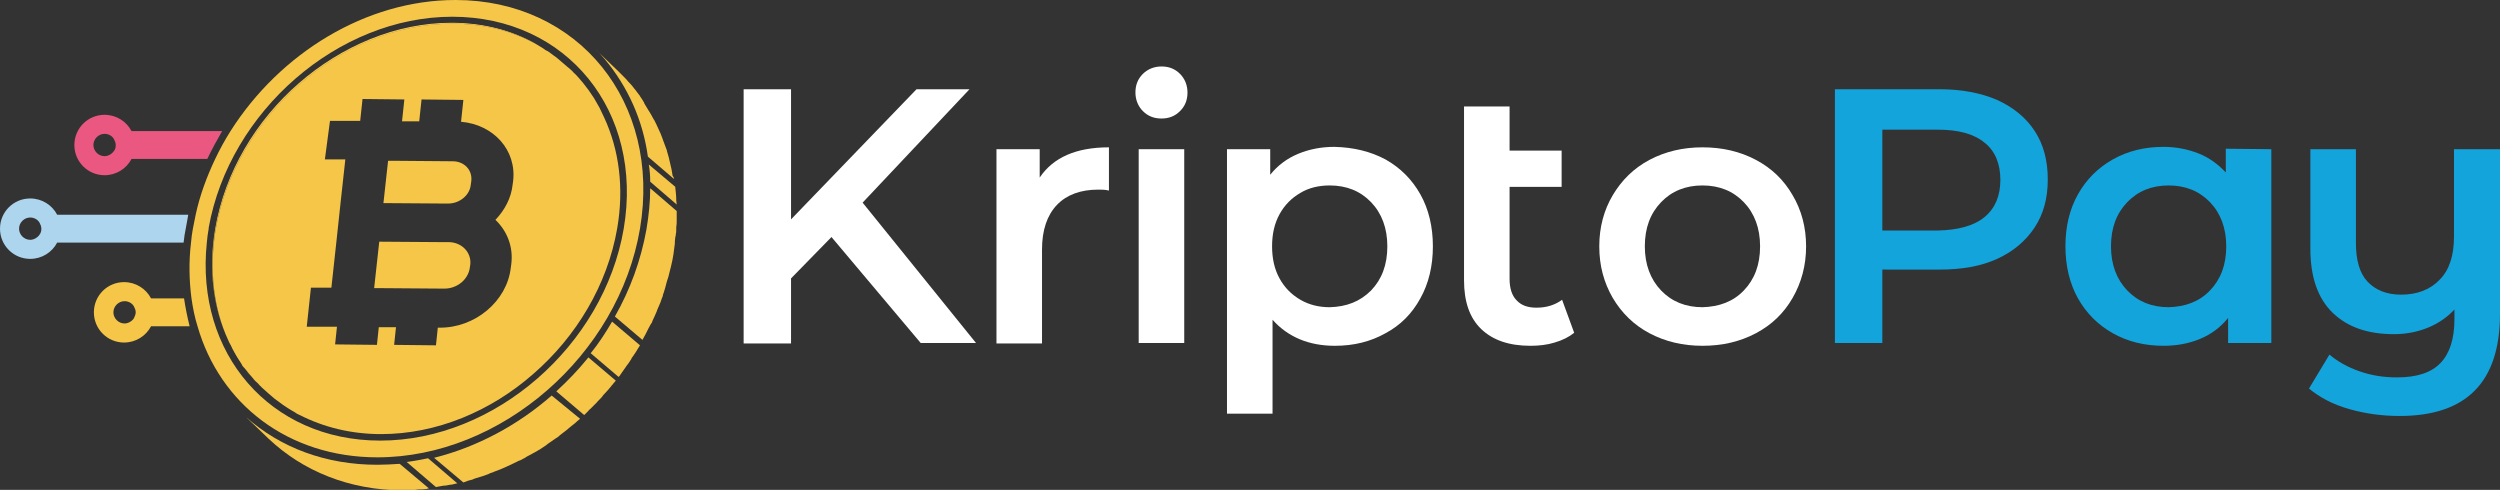 <?xml version="1.0" encoding="utf-8"?>
<!-- Generator: Adobe Illustrator 26.0.1, SVG Export Plug-In . SVG Version: 6.00 Build 0)  -->
<svg version="1.1" id="Layer_1" xmlns="http://www.w3.org/2000/svg" xmlns:xlink="http://www.w3.org/1999/xlink" x="0px" y="0px"
	 viewBox="0 0 537.9 105.4" style="enable-background:new 0 0 537.9 105.4;" xml:space="preserve">
<rect x="0" y="0" width="537.9" height="105.4" fill="#333333" stroke="none"/>
<style type="text/css">
	.st0{fill:#EA5780;}
	.st1{fill:#ADD5EE;}
	.st2{fill:#F6C648;}
	.st3{fill:#FFFFFF;}
	.st4{fill:#13A4DC;}
</style>
<g>
	<g>
		<g>
			<g>
				<path class="st0" d="M28.3,28.2c-1.1-2.1-3.3-3.5-5.8-3.5c-3.6,0-6.5,2.9-6.5,6.5c0,3.6,2.9,6.5,6.5,6.5c2.5,0,4.7-1.4,5.8-3.5
					h16.3c1-2.1,2.1-4.1,3.2-6L28.3,28.2L28.3,28.2z M24.5,32.5c-0.4,0.6-1.2,1.1-2,1.1c-1.3,0-2.4-1.1-2.4-2.4
					c0-1.3,1.1-2.4,2.4-2.4c0.8,0,1.6,0.4,2,1.1c0.2,0.4,0.4,0.8,0.4,1.3C24.9,31.7,24.8,32.2,24.5,32.5z"/>
			</g>
			<g>
				<path class="st1" d="M12.3,46.2c-1.1-2.1-3.3-3.5-5.8-3.5c-3.6,0-6.5,2.9-6.5,6.5c0,3.6,2.9,6.5,6.5,6.5c2.5,0,4.7-1.4,5.8-3.5
					h27.2c0.1-1.1,0.3-2.2,0.5-3.2c0.2-0.9,0.3-1.8,0.5-2.8L12.3,46.2L12.3,46.2z M8.5,50.5c-0.4,0.6-1.2,1.1-2,1.1
					c-1.3,0-2.4-1.1-2.4-2.4c0-1.3,1.1-2.4,2.4-2.4c0.8,0,1.6,0.4,2,1.1c0.2,0.4,0.4,0.8,0.4,1.3C8.9,49.7,8.8,50.1,8.5,50.5z"/>
			</g>
			<g>
				<path class="st2" d="M39.6,64.2h-7.1c-1.1-2.1-3.3-3.5-5.8-3.5c-3.6,0-6.5,2.9-6.5,6.5c0,3.6,2.9,6.5,6.5,6.5
					c2.5,0,4.7-1.4,5.8-3.5h8.3C40.3,68.2,39.9,66.2,39.6,64.2z M28.8,68.5c-0.4,0.6-1.2,1.1-2,1.1c-1.3,0-2.4-1.1-2.4-2.4
					c0-1.3,1.1-2.4,2.4-2.4c0.8,0,1.6,0.4,2,1.1c0.2,0.4,0.4,0.8,0.4,1.3C29.2,67.6,29,68.1,28.8,68.5z"/>
			</g>
		</g>
		<path class="st2" d="M145,38.5l-5.6-4.8c-1.1-7.9-4.3-15-9.3-21c-0.7-0.8-1.3-1.5-2.1-2.2l5,4.8v0c0.3,0.3,0.7,0.7,1,1
			c0,0,0.1,0.1,0.1,0.1c0.1,0.1,0.1,0.1,0.2,0.2c0.3,0.3,0.6,0.6,0.9,1c0.1,0.1,0.2,0.2,0.3,0.3c0.4,0.4,0.7,0.8,1,1.2c0,0,0,0,0,0
			c0,0,0.1,0.1,0.1,0.1c0.3,0.4,0.6,0.8,0.9,1.2c0.1,0.1,0.2,0.2,0.2,0.3c0.3,0.4,0.6,0.9,0.9,1.4c0,0,0,0,0,0c0,0,0,0,0,0.1
			c0.3,0.5,0.6,1,0.9,1.5c0.1,0.1,0.1,0.2,0.2,0.3c0.3,0.5,0.6,1,0.9,1.6c0,0,0,0.1,0.1,0.1c0,0.1,0.1,0.1,0.1,0.2
			c0.3,0.6,0.6,1.2,0.9,1.9c0,0,0,0,0,0c0.3,0.6,0.6,1.3,0.8,1.9c0,0.1,0,0.1,0.1,0.2c0,0,0,0.1,0,0.1c0.3,0.8,0.6,1.6,0.9,2.4
			c0,0,0,0.1,0,0.1c0.3,0.9,0.5,1.8,0.7,2.7c0,0,0,0,0,0c0.2,0.8,0.4,1.7,0.5,2.5c0,0,0,0,0,0.1C144.9,38,145,38.3,145,38.5z"/>
		<path class="st2" d="M145.6,44l-5.7-4.9c0-1.3-0.1-2.5-0.3-3.7l5.7,4.8c0,0,0,0.1,0,0.1c0,0,0,0.1,0,0.1c0.1,0.9,0.2,1.7,0.2,2.6
			c0,0,0,0.1,0,0.1C145.5,43.4,145.6,43.7,145.6,44z"/>
		<path class="st2" d="M92.3,105.1c-0.2,0-0.3,0-0.5,0.1c-0.6,0.1-1.1,0.1-1.7,0.1c-0.3,0-0.6,0.1-0.8,0.1c-0.8,0-1.7,0.1-2.5,0.1
			c-11.7,0-21.7-4.2-29-11.1l-4.9-4.7c7.5,6.7,17.3,10.3,28.3,10.3c1.6,0,3.2-0.1,4.8-0.2L92.3,105.1z"/>
		<path class="st2" d="M98.4,104c-0.2,0-0.3,0.1-0.5,0.1c-0.4,0.1-0.7,0.2-1.1,0.2c-0.5,0.1-0.9,0.2-1.4,0.2
			c-0.4,0.1-0.7,0.1-1.1,0.2c-0.2,0-0.3,0.1-0.5,0.1l-6.3-5.4c1.6-0.2,3.1-0.5,4.6-0.8L98.4,104z"/>
		<path class="st2" d="M124.8,90.1c0,0-0.1,0.1-0.1,0.1c-0.2,0.2-0.4,0.3-0.6,0.5c-0.1,0.1-0.1,0.1-0.2,0.2c-0.5,0.4-1,0.8-1.5,1.2
			c-0.1,0.1-0.1,0.1-0.2,0.2c-0.6,0.5-1.2,0.9-1.8,1.4c0,0-0.1,0.1-0.1,0.1c-0.2,0.2-0.5,0.4-0.7,0.5c-0.4,0.3-0.9,0.6-1.3,0.9
			c-0.3,0.2-0.6,0.4-0.8,0.6c-0.3,0.2-0.6,0.4-0.9,0.6c-0.1,0.1-0.2,0.1-0.3,0.2c-0.4,0.2-0.8,0.5-1.2,0.7c-0.4,0.2-0.7,0.4-1.1,0.6
			c-0.4,0.2-0.8,0.4-1.2,0.7c-0.3,0.1-0.5,0.3-0.8,0.4c-0.1,0.1-0.2,0.1-0.3,0.1c-0.8,0.4-1.6,0.8-2.5,1.2c-0.1,0-0.1,0.1-0.2,0.1
			c-0.9,0.4-1.8,0.8-2.7,1.1c-0.1,0-0.1,0.1-0.2,0.1c-0.3,0.1-0.7,0.2-1,0.4c-0.4,0.1-0.7,0.3-1.1,0.4c-0.4,0.1-0.9,0.3-1.3,0.4
			c-0.4,0.1-0.7,0.2-1.1,0.4c-0.4,0.1-0.9,0.2-1.3,0.4c-0.2,0.1-0.4,0.1-0.6,0.2l-6.3-5.3c9.2-2.3,18-7,25.3-13.4L124.8,90.1z"/>
		<path class="st2" d="M132.5,81.9c-0.2,0.2-0.4,0.5-0.6,0.7c-0.1,0.2-0.3,0.3-0.4,0.5c-0.5,0.6-1,1.2-1.5,1.7l-0.1,0.1
			c-0.1,0.1-0.2,0.2-0.3,0.4c-0.4,0.5-0.9,0.9-1.3,1.4c-0.2,0.2-0.4,0.4-0.6,0.6c-0.2,0.2-0.4,0.4-0.6,0.6c-0.2,0.2-0.4,0.3-0.5,0.5
			c-0.2,0.2-0.4,0.4-0.6,0.6c-0.1,0.1-0.2,0.2-0.3,0.3l-6-5.1c2.5-2.3,4.8-4.7,6.9-7.3L132.5,81.9z"/>
		<path class="st2" d="M137.7,74.3C137.7,74.3,137.7,74.3,137.7,74.3c-0.2,0.3-0.3,0.5-0.5,0.8c-0.3,0.5-0.6,1-0.9,1.4
			c-0.2,0.3-0.4,0.5-0.5,0.8c-0.2,0.3-0.4,0.6-0.6,0.9c-0.1,0.1-0.2,0.3-0.3,0.4c-0.2,0.2-0.3,0.5-0.5,0.7c-0.3,0.4-0.6,0.9-0.9,1.3
			c-0.1,0.2-0.2,0.3-0.4,0.5l-6-5.1c1.7-2.1,3.2-4.4,4.6-6.8L137.7,74.3z"/>
		<path class="st2" d="M145.6,45.7v0.2c0,0.5,0,0.9,0,1.4v0.1c0,0.5,0,1-0.1,1.5c0,0.2,0,0.3,0,0.5c0,0.3,0,0.7-0.1,1
			c0,0.2,0,0.4-0.1,0.6c0,0.3-0.1,0.6-0.1,1c0,0.1,0,0.1,0,0.2c0,0.1,0,0.2,0,0.2c-0.1,0.7-0.2,1.5-0.3,2.3
			c-0.1,0.8-0.3,1.6-0.5,2.5c-0.1,0.3-0.1,0.5-0.2,0.8c-0.1,0.5-0.3,1.1-0.4,1.6c-0.1,0.3-0.2,0.6-0.3,0.9c-0.1,0.5-0.3,1-0.4,1.5
			c-0.1,0.3-0.2,0.6-0.3,1c-0.1,0.2-0.2,0.5-0.2,0.7c-0.1,0.2-0.1,0.3-0.2,0.5c-0.2,0.6-0.4,1.2-0.7,1.8c-0.1,0.3-0.3,0.6-0.4,1
			c-0.3,0.7-0.6,1.4-0.9,2c-0.1,0.2-0.1,0.4-0.2,0.5c0,0,0,0.1-0.1,0.1c-0.2,0.4-0.4,0.7-0.6,1.1c-0.2,0.4-0.4,0.8-0.6,1.2
			c-0.2,0.4-0.4,0.7-0.6,1.1c0,0,0,0.1-0.1,0.1l-5.9-5c3.3-5.8,5.6-12.1,6.8-18.8c0.5-3,0.8-5.9,0.8-8.8l5.7,4.9
			C145.6,45.6,145.6,45.7,145.6,45.7z"/>
		<g>
			<g>
				<path class="st2" d="M98,0C78.7,0,60.2,11.5,49.6,28.2c-1.2,1.9-2.3,3.9-3.3,6c-1.8,3.8-3.3,7.8-4.2,12c-0.2,1-0.4,2-0.6,3
					c-0.2,1-0.3,2-0.4,3c-0.5,4.1-0.4,8.2,0.1,12c0.3,2.1,0.7,4.1,1.3,6c4.8,16.7,19.5,28.2,38.7,28.2c26.6,0,51.9-22,56.5-49.2
					C142.3,22,124.5,0,98,0z M134.2,49.2c-4.3,25.2-27.8,45.6-52.4,45.6C58.1,94.8,42,76,44.5,52.2c0.1-1,0.2-2,0.4-3
					c0-0.1,0-0.1,0-0.2C49.4,23.9,72.8,3.6,97.3,3.6C122,3.6,138.5,24,134.2,49.2z"/>
				<path class="st2" d="M50.2,75.4c0.5,0.9,1,1.7,1.5,2.5C51.2,77.1,50.7,76.3,50.2,75.4z M53.2,79.9c0.2,0.2,0.3,0.4,0.5,0.6
					c0.2,0.2,0.3,0.4,0.5,0.6C53.8,80.7,53.5,80.3,53.2,79.9z M97.1,4.9c-11.9,0-23.6,5-32.8,13c-9.2,8-15.9,19.1-18,31.3
					c-1.5,8.9-0.4,17.1,2.8,24c-3.2-7-4.2-15.2-2.7-23.8C50.6,25,73.4,5.1,97.3,5.1c6.5,0,12.6,1.5,17.9,4.3
					C110,6.5,103.9,4.9,97.1,4.9z M129,23.2c0.4,0.7,0.7,1.4,1,2.1C129.7,24.6,129.4,23.9,129,23.2z M50.2,75.4
					c0.5,0.9,1,1.7,1.5,2.5C51.2,77.1,50.7,76.3,50.2,75.4z M53.2,79.9c0.2,0.2,0.3,0.4,0.5,0.6c0.2,0.2,0.3,0.4,0.5,0.6
					C53.8,80.7,53.5,80.3,53.2,79.9z M97.1,4.9c-11.9,0-23.6,5-32.8,13c-9.2,8-15.9,19.1-18,31.3c-1.5,8.9-0.4,17.1,2.8,24
					c-3.2-7-4.2-15.2-2.7-23.8C50.6,25,73.4,5.1,97.3,5.1c6.5,0,12.6,1.5,17.9,4.3C110,6.5,103.9,4.9,97.1,4.9z M129,23.2
					c0.4,0.7,0.7,1.4,1,2.1C129.7,24.6,129.4,23.9,129,23.2z M50.2,75.4c0.5,0.9,1,1.7,1.5,2.5C51.2,77.1,50.7,76.3,50.2,75.4z
					 M53.2,79.9c0.2,0.2,0.3,0.4,0.5,0.6c0.2,0.2,0.3,0.4,0.5,0.6C53.8,80.7,53.5,80.3,53.2,79.9z M97.1,4.9c-11.9,0-23.6,5-32.8,13
					c-9.2,8-15.9,19.1-18,31.3c-1.5,8.9-0.4,17.1,2.8,24c-3.2-7-4.2-15.2-2.7-23.8C50.6,25,73.4,5.1,97.3,5.1
					c6.5,0,12.6,1.5,17.9,4.3C110,6.5,103.9,4.9,97.1,4.9z M129,23.2c0.4,0.7,0.7,1.4,1,2.1C129.7,24.6,129.4,23.9,129,23.2z
					 M50.2,75.4c0.5,0.9,1,1.7,1.5,2.5C51.2,77.1,50.7,76.3,50.2,75.4z M53.2,79.9c0.2,0.2,0.3,0.4,0.5,0.6c0.2,0.2,0.3,0.4,0.5,0.6
					C53.8,80.7,53.5,80.3,53.2,79.9z M97.1,4.9c-11.9,0-23.6,5-32.8,13c-9.2,8-15.9,19.1-18,31.3c-1.5,8.9-0.4,17.1,2.8,24
					c-3.2-7-4.2-15.2-2.7-23.8C50.6,25,73.4,5.1,97.3,5.1c6.5,0,12.6,1.5,17.9,4.3C110,6.5,103.9,4.9,97.1,4.9z M129,23.2
					c0.4,0.7,0.7,1.4,1,2.1C129.7,24.6,129.4,23.9,129,23.2z M50.2,75.4c0.5,0.9,1,1.7,1.5,2.5C51.2,77.1,50.7,76.3,50.2,75.4z
					 M53.2,79.9c0.2,0.2,0.3,0.4,0.5,0.6c0.2,0.2,0.3,0.4,0.5,0.6C53.8,80.7,53.5,80.3,53.2,79.9z M97.1,4.9c-11.9,0-23.6,5-32.8,13
					c-9.2,8-15.9,19.1-18,31.3c-1.5,8.9-0.4,17.1,2.8,24c-3.2-7-4.2-15.2-2.7-23.8C50.6,25,73.4,5.1,97.3,5.1
					c6.5,0,12.6,1.5,17.9,4.3C110,6.5,103.9,4.9,97.1,4.9z M129,23.2c0.4,0.7,0.7,1.4,1,2.1C129.7,24.6,129.4,23.9,129,23.2z
					 M50.2,75.4c0.5,0.9,1,1.7,1.5,2.5C51.2,77.1,50.7,76.3,50.2,75.4z M53.2,79.9c0.2,0.2,0.3,0.4,0.5,0.6c0.2,0.2,0.3,0.4,0.5,0.6
					C53.8,80.7,53.5,80.3,53.2,79.9z M97.1,4.9c-11.9,0-23.6,5-32.8,13c-9.2,8-15.9,19.1-18,31.3c-1.5,8.9-0.4,17.1,2.8,24
					c-3.2-7-4.2-15.2-2.7-23.8C50.6,25,73.4,5.1,97.3,5.1c6.5,0,12.6,1.5,17.9,4.3C110,6.5,103.9,4.9,97.1,4.9z M129,23.2
					c0.4,0.7,0.7,1.4,1,2.1C129.7,24.6,129.4,23.9,129,23.2z M50.2,75.4c0.5,0.9,1,1.7,1.5,2.5C51.2,77.1,50.7,76.3,50.2,75.4z
					 M53.2,79.9c0.2,0.2,0.3,0.4,0.5,0.6c0.2,0.2,0.3,0.4,0.5,0.6C53.8,80.7,53.5,80.3,53.2,79.9z M97.1,4.9c-11.9,0-23.6,5-32.8,13
					c-9.2,8-15.9,19.1-18,31.3c-1.5,8.9-0.4,17.1,2.8,24c-3.2-7-4.2-15.2-2.7-23.8C50.6,25,73.4,5.1,97.3,5.1
					c6.5,0,12.6,1.5,17.9,4.3C110,6.5,103.9,4.9,97.1,4.9z M129,23.2c0.4,0.7,0.7,1.4,1,2.1C129.7,24.6,129.4,23.9,129,23.2z"/>
			</g>
		</g>
		<g>
			<path class="st2" d="M129,23.2c0.4,0.7,0.7,1.4,1,2.1C129.7,24.6,129.4,23.9,129,23.2z"/>
			<path class="st2" d="M53.6,80.5c0.2,0.2,0.3,0.4,0.5,0.6c-0.3-0.4-0.7-0.8-1-1.2C53.3,80.1,53.5,80.3,53.6,80.5z"/>
			<path class="st2" d="M51.8,77.9c-0.5-0.8-1-1.6-1.5-2.5C50.7,76.3,51.2,77.1,51.8,77.9z"/>
			<path class="st2" d="M46.4,49.4C50.6,25,73.4,5.1,97.4,5.1c6.5,0,12.6,1.5,17.9,4.3c-5.2-2.8-11.3-4.4-18.1-4.4
				c-11.9,0-23.6,5-32.8,13c-9.2,8-15.9,19.1-18,31.3c-1.5,8.9-0.4,17.1,2.8,24C45.9,66.2,45,58,46.4,49.4z"/>
			<path class="st2" d="M96.7,52.1l-1.2,0L81.6,52L80.5,62l1.9,0l13.2,0.1c2.8,0,5.2-2,5.5-4.6l0.1-0.7
				C101.4,54.3,99.4,52.2,96.7,52.1z"/>
			<path class="st2" d="M130,25.3c-0.3-0.7-0.7-1.4-1-2.1c-0.1-0.2-0.3-0.5-0.4-0.7c-0.1-0.2-0.3-0.5-0.4-0.7
				c-0.1-0.2-0.3-0.5-0.4-0.7c-0.7-1.1-1.5-2.2-2.3-3.2c-0.7-0.8-1.3-1.6-2.1-2.3c-0.2-0.2-0.3-0.4-0.5-0.5
				c-0.2-0.2-0.5-0.5-0.8-0.7c-0.7-0.6-1.4-1.2-2.1-1.8c-0.2-0.2-0.5-0.4-0.8-0.6c-0.3-0.2-0.5-0.4-0.8-0.6
				c-0.3-0.2-0.5-0.4-0.8-0.5c-0.2-0.1-0.4-0.2-0.6-0.4c-0.3-0.2-0.5-0.3-0.8-0.5c-0.3-0.2-0.7-0.4-1-0.6
				c-5.2-2.8-11.3-4.3-17.9-4.3C73.4,5.1,50.6,25,46.4,49.4C45,58,45.9,66.2,49.1,73.2c0.1,0.3,0.3,0.6,0.5,1c0.2,0.3,0.3,0.7,0.5,1
				c0,0.1,0.1,0.1,0.1,0.2c0.5,0.9,1,1.7,1.5,2.5c0.1,0.2,0.3,0.4,0.4,0.7c0.1,0.2,0.3,0.4,0.5,0.6c0.2,0.2,0.3,0.4,0.5,0.6
				c0,0,0,0,0,0c0.3,0.4,0.7,0.8,1,1.2c0.4,0.5,0.8,1,1.3,1.4c0.7,0.8,1.5,1.5,2.3,2.2c0.5,0.4,0.9,0.8,1.4,1.2
				c1.2,0.9,2.4,1.8,3.8,2.6c0.3,0.2,0.6,0.3,0.8,0.5c0.3,0.2,0.6,0.3,0.8,0.4c5.1,2.6,11,4.1,17.5,4.1c11.9,0,23.6-4.9,32.8-13
				c9.2-8,15.9-19.1,18-31.3C134.3,40.4,133.2,32.2,130,25.3z M110.4,39l-0.1,0.7c-0.3,2.9-1.7,5.5-3.7,7.6c2.5,2.4,3.9,5.8,3.4,9.6
				l-0.1,0.7c-0.8,7.2-7.7,13-15.4,12.9l-0.3,0l-0.4,3.8l-9-0.1l0.4-3.8l-3.7,0l-0.4,3.8l-9-0.1l0.4-3.8l-2.1,0l-4.4,0l0.9-8.4
				l4.4,0l1.1-10.1l0.9-8.4l1-9.1l-4.4,0L71,26l4.4,0l2.1,0l0.5-4.7l9,0.1l-0.5,4.7l3.7,0l0.5-4.7l9,0.1l-0.5,4.7
				C106.2,26.8,111.2,32.3,110.4,39z"/>
			<path class="st2" d="M97.4,34.7l-12-0.1l-1.9,0l-1,9.1l13.9,0.1c2.5,0,4.7-1.8,4.9-4.1l0.1-0.7C101.7,36.6,99.9,34.7,97.4,34.7z"
				/>
		</g>
	</g>
	<path class="st3" d="M178.9,51l-8.7,8.9v14h-10.2V19.2h10.2v28l27-28h11.4l-23,24.4l24.4,30.2h-11.9L178.9,51z"/>
	<path class="st3" d="M238.6,31.7V41c-0.8-0.2-1.6-0.2-2.3-0.2c-3.8,0-6.8,1.1-8.9,3.3c-2.1,2.2-3.2,5.4-3.2,9.6v20.2h-9.8V32.1h9.3
		v6.1C226.6,33.9,231.5,31.7,238.6,31.7z"/>
	<path class="st3" d="M245.9,23.9c-1-1-1.6-2.4-1.6-4c0-1.6,0.5-2.9,1.6-4c1-1,2.4-1.6,4-1.6c1.6,0,2.9,0.5,4,1.6c1,1,1.6,2.4,1.6,4
		s-0.5,2.9-1.6,4s-2.4,1.6-4,1.6C248.3,25.5,247,25,245.9,23.9z M245,32.1h9.8v41.7H245V32.1z"/>
	<path class="st3" d="M298.1,34.3c3.2,1.8,5.7,4.3,7.5,7.5c1.8,3.2,2.7,7,2.7,11.2s-0.9,8-2.7,11.2c-1.8,3.3-4.3,5.8-7.5,7.5
		c-3.2,1.8-6.8,2.7-10.9,2.7c-5.6,0-10.1-1.9-13.4-5.6V89h-9.8V32.1h9.3v5.5c1.6-2,3.6-3.5,6-4.5c2.4-1,5-1.5,7.8-1.5
		C291.3,31.7,294.9,32.6,298.1,34.3z M295,62.5c2.3-2.4,3.5-5.5,3.5-9.5c0-3.9-1.2-7.1-3.5-9.5c-2.3-2.4-5.3-3.6-8.9-3.6
		c-2.3,0-4.5,0.5-6.3,1.6c-1.9,1.1-3.4,2.6-4.5,4.6c-1.1,2-1.6,4.3-1.6,6.9c0,2.6,0.5,4.9,1.6,6.9c1.1,2,2.6,3.5,4.5,4.6
		c1.9,1.1,4,1.6,6.3,1.6C289.7,66,292.6,64.9,295,62.5z"/>
	<path class="st3" d="M338.7,71.6c-1.1,0.9-2.5,1.6-4.2,2.1c-1.6,0.5-3.4,0.7-5.2,0.7c-4.6,0-8.1-1.2-10.6-3.6
		c-2.5-2.4-3.7-5.9-3.7-10.5V22.9h9.8v9.5h11.2v7.8h-11.2v19.8c0,2,0.5,3.6,1.5,4.6c1,1.1,2.4,1.6,4.3,1.6c2.2,0,4-0.6,5.5-1.7
		L338.7,71.6z"/>
	<path class="st3" d="M354.9,71.7c-3.4-1.8-6-4.4-7.9-7.6c-1.9-3.3-2.9-6.9-2.9-11.1c0-4.1,1-7.8,2.9-11c1.9-3.2,4.5-5.8,7.9-7.6
		c3.4-1.8,7.2-2.7,11.4-2.7c4.3,0,8.1,0.9,11.5,2.7c3.4,1.8,6,4.3,7.9,7.6c1.9,3.2,2.9,6.9,2.9,11c0,4.1-1,7.8-2.9,11.1
		c-1.9,3.3-4.5,5.8-7.9,7.6c-3.4,1.8-7.2,2.7-11.5,2.7C362.1,74.4,358.3,73.5,354.9,71.7z M375.2,62.5c2.3-2.4,3.5-5.5,3.5-9.5
		c0-3.9-1.2-7.1-3.5-9.5c-2.3-2.4-5.3-3.6-8.9-3.6s-6.6,1.2-8.9,3.6c-2.3,2.4-3.5,5.5-3.5,9.5c0,3.9,1.2,7.1,3.5,9.5
		c2.3,2.4,5.3,3.6,8.9,3.6C369.9,66,372.9,64.9,375.2,62.5z"/>
	<path class="st4" d="M429.7,21.5c3.5,1.6,6.2,3.8,8.1,6.7c1.9,2.9,2.8,6.4,2.8,10.4c0,4-0.9,7.4-2.8,10.3c-1.9,2.9-4.6,5.2-8.1,6.8
		c-3.5,1.6-7.6,2.3-12.4,2.3H405v15.8h-10.2V19.2h22.5C422.1,19.2,426.2,20,429.7,21.5z M427,46.7c2.3-1.9,3.4-4.6,3.4-8
		s-1.1-6.2-3.4-8c-2.3-1.9-5.6-2.8-10.1-2.8H405v21.7h11.9C421.3,49.5,424.7,48.6,427,46.7z"/>
	<path class="st4" d="M488.7,32.1v41.7h-9.3v-5.4c-1.6,2-3.6,3.5-6,4.5c-2.4,1-5,1.5-7.9,1.5c-4.1,0-7.7-0.9-10.9-2.7
		c-3.2-1.8-5.7-4.3-7.5-7.5s-2.7-7-2.7-11.2c0-4.3,0.9-8,2.7-11.2c1.8-3.2,4.3-5.7,7.5-7.5c3.2-1.8,6.8-2.7,10.9-2.7
		c2.7,0,5.2,0.5,7.5,1.4c2.3,0.9,4.2,2.3,5.9,4.1v-5.1L488.7,32.1L488.7,32.1z M475.5,62.5c2.3-2.4,3.5-5.5,3.5-9.5
		c0-3.9-1.2-7.1-3.5-9.5c-2.3-2.4-5.3-3.6-8.9-3.6s-6.6,1.2-8.9,3.6c-2.3,2.4-3.5,5.5-3.5,9.5c0,3.9,1.2,7.1,3.5,9.5
		c2.3,2.4,5.3,3.6,8.9,3.6C470.2,66,473.2,64.9,475.5,62.5z"/>
	<path class="st4" d="M537.9,32.1v35.4c0,14.7-7.2,22-21.6,22c-3.8,0-7.4-0.5-10.9-1.5s-6.3-2.5-8.6-4.4l4.4-7.3
		c1.8,1.5,3.9,2.7,6.5,3.6c2.6,0.9,5.2,1.3,8,1.3c4.3,0,7.4-1,9.4-3.1c2-2.1,3-5.2,3-9.5v-2c-1.6,1.7-3.5,3-5.7,3.9
		c-2.2,0.9-4.7,1.4-7.3,1.4c-5.6,0-10-1.5-13.2-4.6c-3.2-3.1-4.8-7.7-4.8-13.8V32.1h9.8v20.2c0,3.7,0.8,6.5,2.5,8.3
		c1.7,1.8,4.1,2.8,7.2,2.8c3.5,0,6.3-1.1,8.3-3.2c2.1-2.1,3.1-5.2,3.1-9.3V32.1L537.9,32.1L537.9,32.1z"/>
</g>
</svg>
